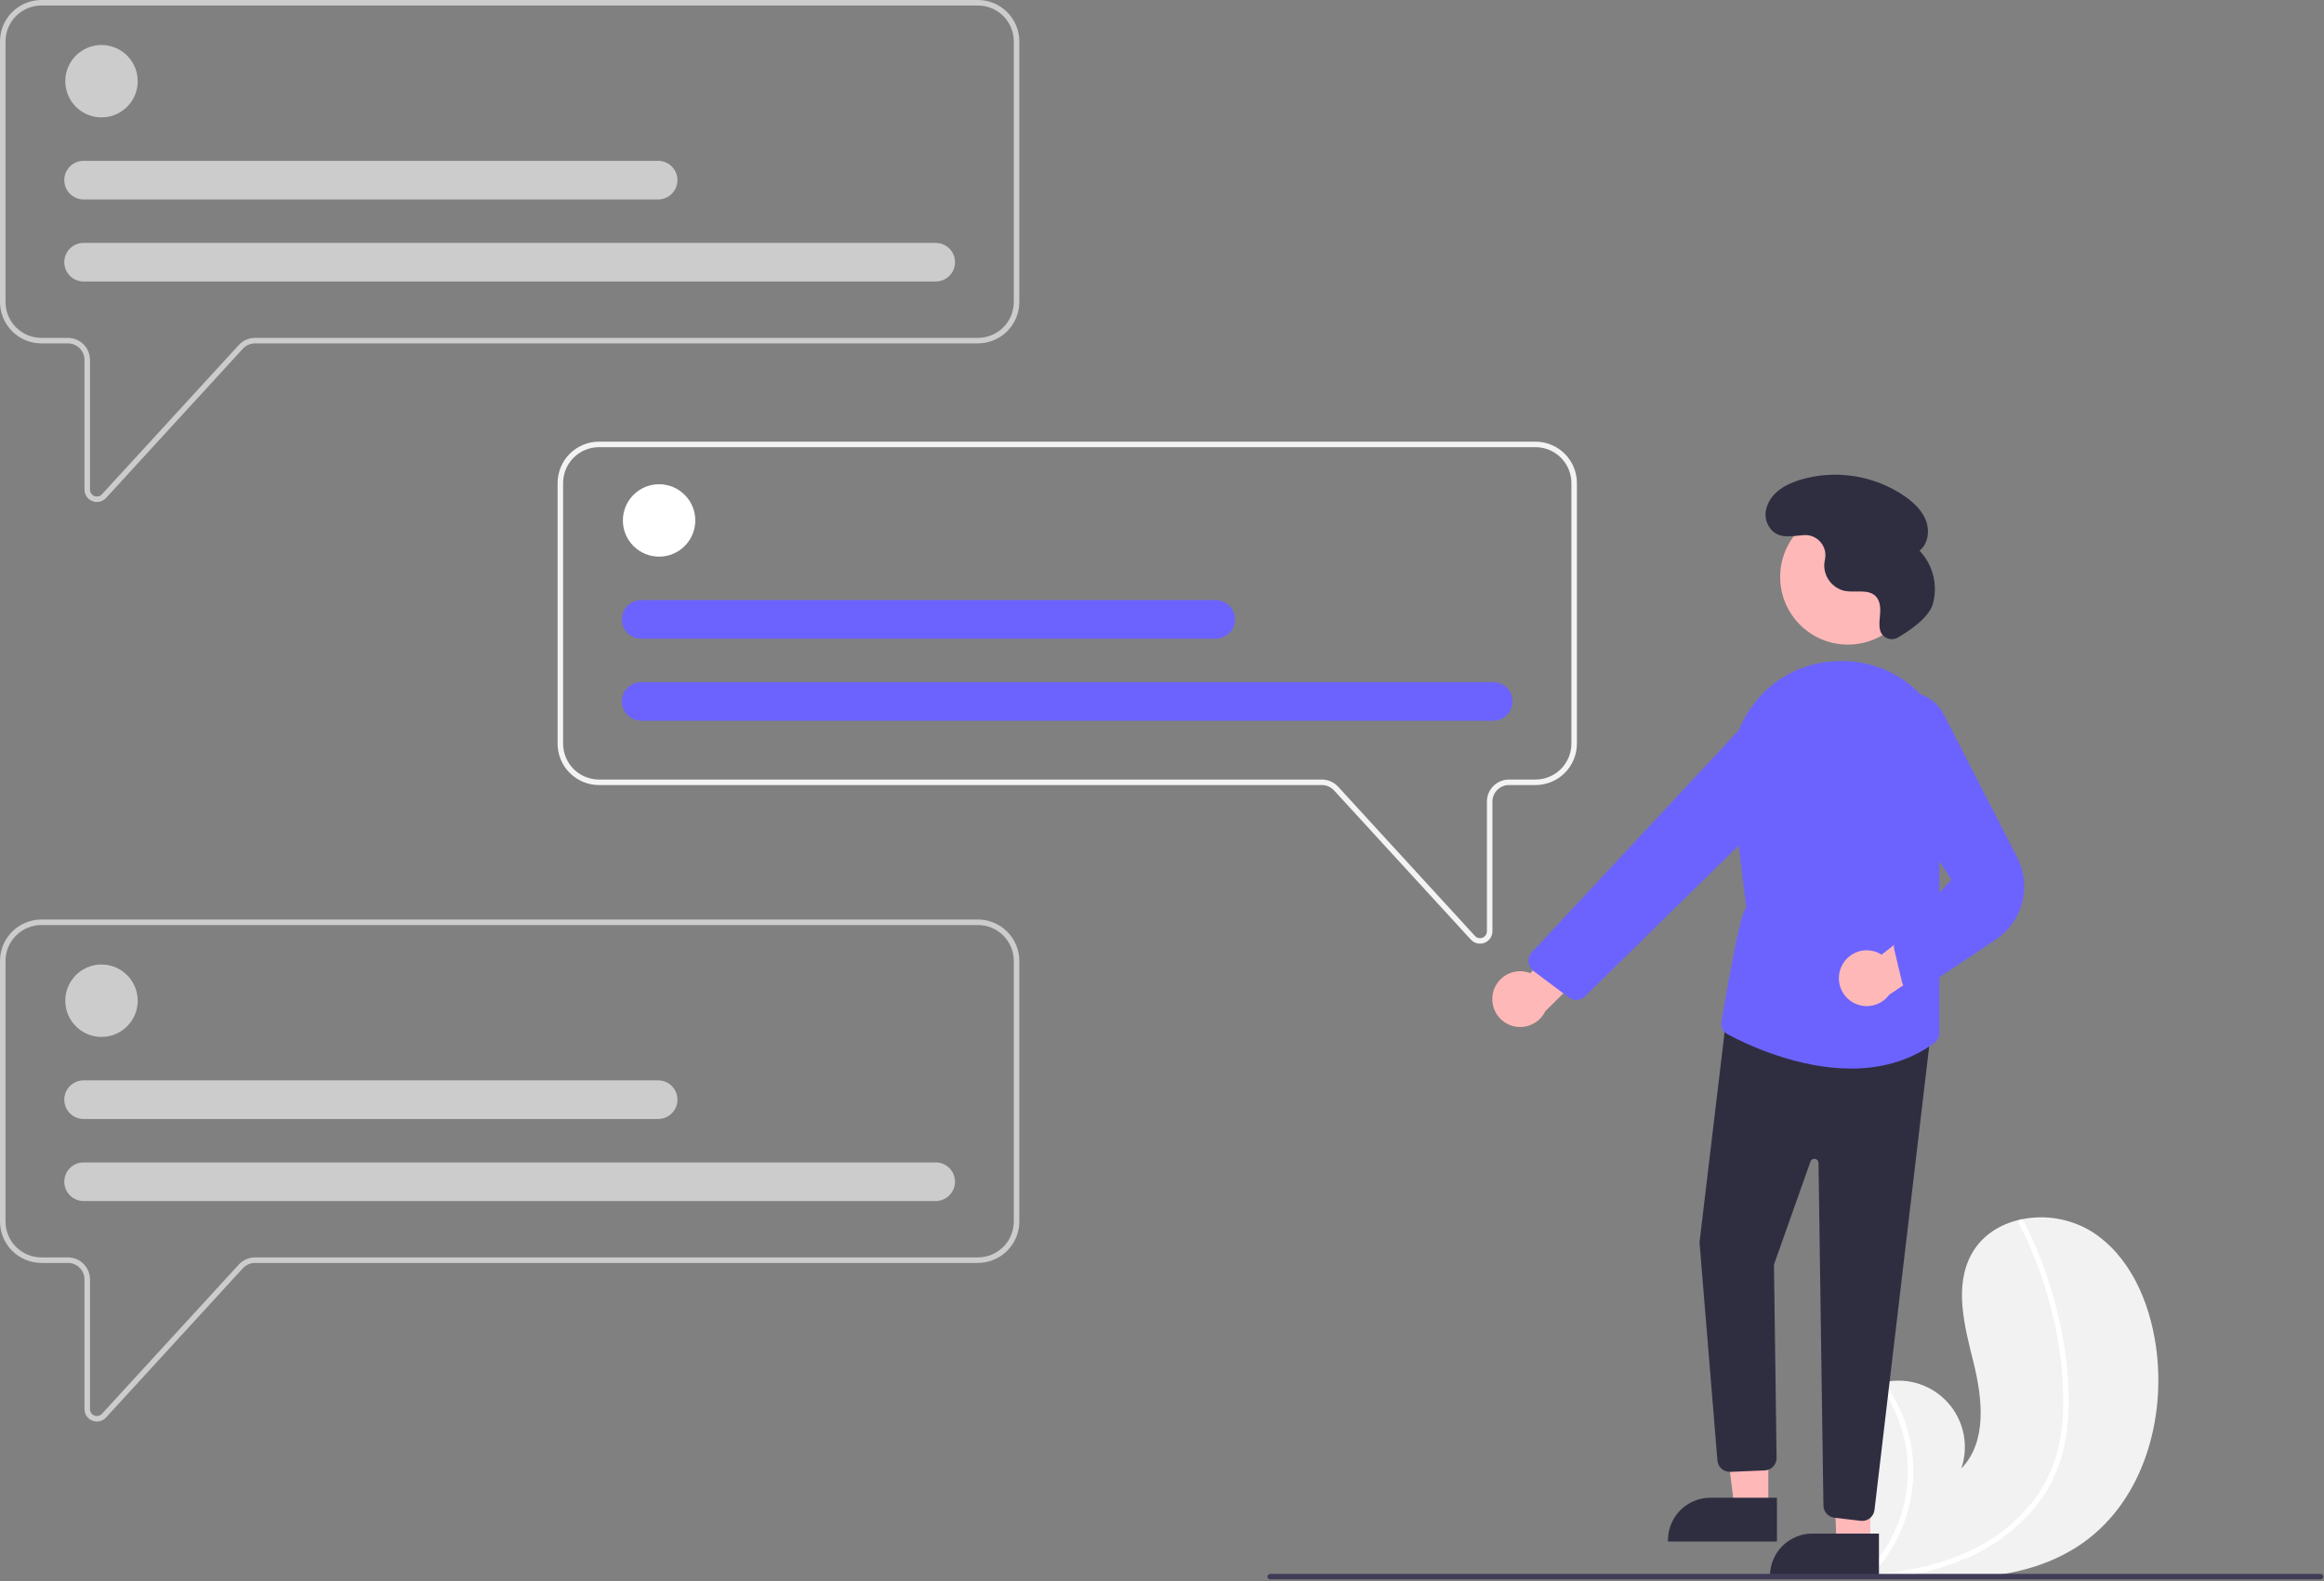 <svg width="679" height="462" viewBox="0 0 679 462" fill="none" xmlns="http://www.w3.org/2000/svg">
<rect x="0" y="0" width="679" height="462" fill="#808080" stroke="none"/>
<g clip-path="url(#clip0)">
<path d="M608.941 450.577C593.717 461.544 573.988 462.094 554.918 460.747C552.256 460.559 549.611 460.339 546.992 460.101C546.976 460.097 546.955 460.098 546.939 460.094C546.813 460.082 546.687 460.07 546.567 460.063C546.026 460.012 545.485 459.962 544.95 459.911L545.076 460.152L545.473 460.902C545.33 460.651 545.188 460.405 545.045 460.155C545.003 460.079 544.956 460.004 544.914 459.929C539.974 451.332 535.074 442.42 533.825 432.603C532.533 422.414 536.163 410.876 545.131 405.868C546.307 405.214 547.553 404.692 548.844 404.313C549.381 404.15 549.924 404.018 550.474 403.901C553.837 403.154 557.339 403.317 560.618 404.372C563.898 405.427 566.837 407.336 569.134 409.904C571.431 412.472 573.003 415.605 573.688 418.981C574.373 422.358 574.146 425.855 573.03 429.115C580.633 421.319 579.215 408.672 576.592 398.102C573.965 387.532 570.784 375.771 576.128 366.277C579.099 360.993 584.324 357.714 590.187 356.393C590.367 356.355 590.546 356.316 590.727 356.282C597.712 354.867 604.975 356.14 611.063 359.846C622.275 366.91 628.033 380.305 629.901 393.427C632.913 414.542 626.249 438.106 608.941 450.577Z" fill="#F2F2F2"/>
<path d="M604.025 416.729C603.583 421.386 602.465 425.954 600.704 430.289C599.082 434.125 596.895 437.696 594.217 440.886C588.648 447.403 581.596 452.488 573.653 455.713C567.645 458.174 561.35 459.865 554.918 460.747C552.255 460.559 549.611 460.339 546.992 460.101C546.976 460.097 546.955 460.098 546.939 460.094C546.813 460.082 546.687 460.07 546.567 460.063C546.026 460.012 545.485 459.962 544.949 459.911L545.076 460.152L545.473 460.902C545.33 460.651 545.188 460.405 545.045 460.155C545.003 460.079 544.956 460.004 544.914 459.929C549.736 455.125 553.337 449.234 555.414 442.752C557.49 436.27 557.983 429.384 556.851 422.672C555.666 416.007 552.922 409.716 548.844 404.313C549.381 404.15 549.924 404.018 550.474 403.901C552.024 406.02 553.383 408.272 554.536 410.63C558.675 419.04 559.995 428.559 558.302 437.778C556.728 446.121 552.806 453.841 546.997 460.033C547.506 459.997 548.02 459.955 548.522 459.91C558.041 459.103 567.541 457.057 576.175 452.865C583.555 449.369 589.962 444.112 594.832 437.556C600.061 430.345 602.366 421.67 602.761 412.854C603.066 403.356 602.07 393.86 599.802 384.632C597.603 375.221 594.26 366.116 589.849 357.518C589.75 357.323 589.73 357.097 589.793 356.888C589.856 356.679 589.997 356.501 590.187 356.393C590.345 356.287 590.539 356.247 590.727 356.282C590.818 356.306 590.903 356.351 590.975 356.413C591.047 356.475 591.105 356.552 591.143 356.639C591.687 357.701 592.221 358.764 592.735 359.839C597.014 368.791 600.164 378.24 602.113 387.968C604.006 397.354 605.016 407.172 604.025 416.729Z" fill="white"/>
<path d="M28.32 146.695C27.866 146.694 27.417 146.609 26.995 146.444C26.312 146.182 25.726 145.718 25.313 145.115C24.9 144.511 24.68 143.796 24.683 143.065V105.181C24.682 103.899 24.172 102.67 23.265 101.763C22.359 100.856 21.129 100.346 19.847 100.345H12.089C8.884 100.341 5.811 99.066 3.545 96.8C1.278 94.533 0.004 91.46 0 88.255V12.089C0.004 8.884 1.278 5.811 3.545 3.545C5.811 1.278 8.884 0.004 12.089 0H285.723C288.929 0.004 292.001 1.278 294.268 3.545C296.534 5.811 297.809 8.884 297.813 12.089V88.255C297.809 91.46 296.534 94.533 294.268 96.8C292.001 99.066 288.929 100.341 285.723 100.345H74.517C73.846 100.345 73.183 100.485 72.57 100.755C71.956 101.025 71.405 101.419 70.951 101.913L30.983 145.515C30.646 145.886 30.235 146.183 29.776 146.386C29.317 146.589 28.821 146.694 28.32 146.695V146.695ZM12.089 1.611C9.311 1.614 6.648 2.719 4.683 4.683C2.719 6.648 1.614 9.311 1.611 12.089V88.255C1.614 91.033 2.719 93.697 4.683 95.661C6.648 97.626 9.311 98.731 12.089 98.734H19.847C21.556 98.736 23.195 99.416 24.404 100.624C25.613 101.833 26.293 103.472 26.294 105.181V143.065C26.294 143.471 26.417 143.867 26.646 144.202C26.876 144.538 27.201 144.796 27.579 144.943C27.958 145.09 28.372 145.12 28.767 145.027C29.163 144.935 29.521 144.726 29.796 144.426L69.764 100.824C70.369 100.166 71.103 99.641 71.921 99.281C72.739 98.921 73.623 98.735 74.517 98.734H285.723C288.501 98.731 291.165 97.626 293.129 95.661C295.094 93.697 296.199 91.033 296.202 88.255V12.089C296.199 9.311 295.094 6.648 293.129 4.683C291.165 2.719 288.501 1.614 285.723 1.611H12.089Z" fill="#CCCCCC"/>
<path d="M29.654 34.304C35.496 34.304 40.233 29.568 40.233 23.726C40.233 17.883 35.496 13.147 29.654 13.147C23.811 13.147 19.075 17.883 19.075 23.726C19.075 29.568 23.811 34.304 29.654 34.304Z" fill="#CCCCCC"/>
<path d="M273.382 82.261H24.431C23.69 82.262 22.955 82.117 22.27 81.833C21.585 81.55 20.962 81.135 20.437 80.611C19.913 80.087 19.497 79.465 19.213 78.78C18.929 78.095 18.782 77.361 18.782 76.619C18.782 75.877 18.929 75.143 19.213 74.458C19.497 73.773 19.913 73.151 20.437 72.627C20.962 72.103 21.585 71.688 22.27 71.405C22.955 71.121 23.69 70.976 24.431 70.977H273.382C274.123 70.976 274.857 71.121 275.543 71.405C276.228 71.688 276.851 72.103 277.375 72.627C277.9 73.151 278.316 73.773 278.6 74.458C278.884 75.143 279.03 75.877 279.03 76.619C279.03 77.361 278.884 78.095 278.6 78.78C278.316 79.465 277.9 80.087 277.375 80.611C276.851 81.135 276.228 81.55 275.543 81.833C274.857 82.117 274.123 82.262 273.382 82.261V82.261Z" fill="#CCCCCC"/>
<path d="M192.279 58.283H24.431C23.69 58.284 22.955 58.138 22.27 57.855C21.585 57.572 20.962 57.157 20.437 56.633C19.913 56.109 19.497 55.486 19.213 54.801C18.929 54.117 18.782 53.382 18.782 52.641C18.782 51.899 18.929 51.165 19.213 50.48C19.497 49.795 19.913 49.173 20.437 48.649C20.962 48.125 21.585 47.709 22.27 47.426C22.955 47.143 23.69 46.998 24.431 46.999H192.279C193.02 46.998 193.755 47.143 194.44 47.426C195.125 47.709 195.748 48.125 196.273 48.649C196.797 49.173 197.213 49.795 197.497 50.48C197.781 51.165 197.928 51.899 197.928 52.641C197.928 53.382 197.781 54.117 197.497 54.801C197.213 55.486 196.797 56.109 196.273 56.633C195.748 57.157 195.125 57.572 194.44 57.855C193.755 58.138 193.02 58.284 192.279 58.283V58.283Z" fill="#CCCCCC"/>
<path d="M28.32 415.392C27.866 415.391 27.417 415.307 26.995 415.142C26.312 414.879 25.726 414.416 25.313 413.812C24.9 413.208 24.68 412.493 24.683 411.762V373.879C24.682 372.596 24.172 371.367 23.265 370.46C22.359 369.554 21.129 369.043 19.847 369.042H12.089C8.884 369.038 5.811 367.764 3.545 365.497C1.278 363.231 0.004 360.158 0 356.953V280.787C0.004 277.581 1.278 274.509 3.545 272.242C5.811 269.976 8.884 268.701 12.089 268.697H285.723C288.929 268.701 292.001 269.976 294.268 272.242C296.534 274.509 297.809 277.581 297.813 280.787V356.953C297.809 360.158 296.534 363.231 294.268 365.497C292.001 367.764 288.929 369.038 285.723 369.042H74.517C73.846 369.043 73.183 369.183 72.57 369.452C71.956 369.722 71.405 370.117 70.951 370.61L30.983 414.212C30.646 414.583 30.235 414.88 29.776 415.083C29.317 415.286 28.821 415.391 28.32 415.392V415.392ZM12.089 270.308C9.311 270.311 6.648 271.416 4.683 273.381C2.719 275.345 1.614 278.009 1.611 280.787V356.953C1.614 359.731 2.719 362.394 4.683 364.359C6.648 366.323 9.311 367.428 12.089 367.431H19.847C21.556 367.433 23.195 368.113 24.404 369.322C25.613 370.53 26.293 372.169 26.294 373.879V411.762C26.294 412.168 26.417 412.565 26.646 412.9C26.876 413.235 27.201 413.493 27.579 413.64C27.958 413.787 28.372 413.817 28.767 413.725C29.163 413.633 29.521 413.423 29.796 413.124L69.764 369.522C70.369 368.864 71.103 368.338 71.921 367.978C72.739 367.618 73.623 367.432 74.517 367.431H285.723C288.501 367.428 291.165 366.323 293.129 364.359C295.094 362.394 296.199 359.731 296.202 356.953V280.787C296.199 278.009 295.094 275.345 293.129 273.381C291.165 271.416 288.501 270.311 285.723 270.308L12.089 270.308Z" fill="#CCCCCC"/>
<path d="M432.404 275.754C431.902 275.754 431.406 275.649 430.948 275.445C430.489 275.242 430.078 274.946 429.74 274.575L389.772 230.973C389.318 230.479 388.767 230.085 388.154 229.815C387.54 229.545 386.877 229.405 386.207 229.404H175C171.795 229.401 168.722 228.126 166.456 225.859C164.189 223.593 162.914 220.52 162.911 217.315V141.149C162.914 137.944 164.189 134.871 166.456 132.604C168.722 130.338 171.795 129.063 175 129.06H448.634C451.839 129.063 454.912 130.338 457.179 132.604C459.445 134.871 460.72 137.944 460.723 141.149V217.315C460.72 220.52 459.445 223.593 457.179 225.859C454.912 228.126 451.839 229.401 448.634 229.404H440.876C439.594 229.406 438.365 229.916 437.458 230.822C436.551 231.729 436.041 232.959 436.04 234.241V272.124C436.043 272.855 435.824 273.57 435.411 274.174C434.998 274.778 434.411 275.241 433.728 275.504C433.306 275.669 432.857 275.754 432.404 275.754V275.754ZM175 130.67C172.222 130.674 169.559 131.779 167.594 133.743C165.63 135.707 164.525 138.371 164.522 141.149V217.315C164.525 220.093 165.63 222.756 167.594 224.721C169.559 226.685 172.222 227.79 175 227.793H386.207C387.1 227.794 387.984 227.981 388.802 228.34C389.62 228.7 390.355 229.226 390.959 229.884L430.928 273.486C431.202 273.785 431.561 273.995 431.956 274.087C432.352 274.179 432.766 274.15 433.144 274.002C433.523 273.855 433.848 273.597 434.077 273.262C434.306 272.927 434.429 272.53 434.429 272.124V234.241C434.431 232.531 435.111 230.893 436.32 229.684C437.528 228.475 439.167 227.795 440.876 227.793H448.634C451.412 227.79 454.076 226.685 456.04 224.721C458.004 222.756 459.109 220.093 459.113 217.315V141.149C459.109 138.371 458.004 135.707 456.04 133.743C454.076 131.779 451.412 130.674 448.634 130.67L175 130.67Z" fill="#F3F3F3"/>
<path d="M29.654 303.002C35.496 303.002 40.233 298.266 40.233 292.423C40.233 286.581 35.496 281.844 29.654 281.844C23.811 281.844 19.075 286.581 19.075 292.423C19.075 298.266 23.811 303.002 29.654 303.002Z" fill="#CCCCCC"/>
<path d="M273.382 350.958H24.431C23.69 350.959 22.955 350.814 22.27 350.531C21.585 350.248 20.962 349.832 20.437 349.308C19.913 348.784 19.497 348.162 19.213 347.477C18.929 346.792 18.782 346.058 18.782 345.316C18.782 344.575 18.929 343.841 19.213 343.156C19.497 342.471 19.913 341.848 20.437 341.324C20.962 340.8 21.585 340.385 22.27 340.102C22.955 339.819 23.69 339.673 24.431 339.674H273.382C274.878 339.674 276.313 340.269 277.371 341.327C278.429 342.385 279.024 343.82 279.024 345.316C279.024 346.813 278.429 348.248 277.371 349.306C276.313 350.364 274.878 350.958 273.382 350.958Z" fill="#CCCCCC"/>
<path d="M192.279 326.98H24.431C23.69 326.981 22.955 326.836 22.27 326.553C21.585 326.269 20.962 325.854 20.437 325.33C19.913 324.806 19.497 324.184 19.213 323.499C18.929 322.814 18.782 322.08 18.782 321.338C18.782 320.597 18.929 319.862 19.213 319.177C19.497 318.493 19.913 317.87 20.437 317.346C20.962 316.822 21.585 316.407 22.27 316.124C22.955 315.841 23.69 315.695 24.431 315.696H192.279C193.02 315.695 193.755 315.841 194.44 316.124C195.125 316.407 195.748 316.822 196.273 317.346C196.797 317.87 197.213 318.493 197.497 319.177C197.781 319.862 197.928 320.597 197.928 321.338C197.928 322.08 197.781 322.814 197.497 323.499C197.213 324.184 196.797 324.806 196.273 325.33C195.748 325.854 195.125 326.269 194.44 326.553C193.755 326.836 193.02 326.981 192.279 326.98Z" fill="#CCCCCC"/>
<path d="M192.565 162.659C198.407 162.659 203.143 157.922 203.143 152.08C203.143 146.237 198.407 141.501 192.565 141.501C186.722 141.501 181.986 146.237 181.986 152.08C181.986 157.922 186.722 162.659 192.565 162.659Z" fill="white"/>
<path d="M436.293 210.615H187.342C185.846 210.615 184.411 210.021 183.353 208.963C182.295 207.904 181.7 206.469 181.7 204.973C181.7 203.477 182.295 202.042 183.353 200.984C184.411 199.926 185.846 199.331 187.342 199.331H436.293C437.789 199.331 439.224 199.926 440.282 200.984C441.34 202.042 441.935 203.477 441.935 204.973C441.935 206.469 441.34 207.904 440.282 208.963C439.224 210.021 437.789 210.615 436.293 210.615V210.615Z" fill="#6C63FF"/>
<path d="M355.19 186.637H187.342C186.601 186.638 185.866 186.492 185.181 186.209C184.496 185.926 183.873 185.511 183.348 184.987C182.824 184.463 182.407 183.84 182.123 183.155C181.84 182.471 181.693 181.736 181.693 180.995C181.693 180.253 181.84 179.519 182.123 178.834C182.407 178.149 182.824 177.527 183.348 177.003C183.873 176.479 184.496 176.064 185.181 175.78C185.866 175.497 186.601 175.352 187.342 175.353H355.19C355.931 175.352 356.666 175.497 357.351 175.78C358.036 176.064 358.659 176.479 359.183 177.003C359.708 177.527 360.124 178.149 360.408 178.834C360.692 179.519 360.838 180.253 360.838 180.995C360.838 181.736 360.692 182.471 360.408 183.155C360.124 183.84 359.708 184.463 359.183 184.987C358.659 185.511 358.036 185.926 357.351 186.209C356.666 186.492 355.931 186.638 355.19 186.637Z" fill="#6C63FF"/>
<path d="M436.184 290.253C436.426 289.094 436.919 288.002 437.628 287.054C438.338 286.106 439.246 285.325 440.29 284.766C441.334 284.207 442.488 283.884 443.67 283.82C444.853 283.755 446.035 283.95 447.134 284.392L466.029 262.68L470.042 277.088L451.484 295.497C450.62 297.294 449.126 298.711 447.287 299.48C445.448 300.249 443.391 300.317 441.505 299.671C439.619 299.025 438.036 297.709 437.055 295.973C436.074 294.237 435.765 292.202 436.184 290.253V290.253Z" fill="#FFB8B8"/>
<path d="M539.89 188.365C550.816 188.365 559.673 179.508 559.673 168.583C559.673 157.657 550.816 148.8 539.89 148.8C528.964 148.8 520.107 157.657 520.107 168.583C520.107 179.508 528.964 188.365 539.89 188.365Z" fill="#FFB8B8"/>
<path d="M516.649 440.885L506.775 440.884L502.077 402.796L516.651 402.797L516.649 440.885Z" fill="#FFB8B8"/>
<path d="M519.168 450.457L487.327 450.456V450.053C487.327 448.426 487.648 446.814 488.271 445.311C488.894 443.807 489.806 442.441 490.957 441.29C492.108 440.139 493.474 439.227 494.978 438.604C496.481 437.981 498.093 437.66 499.721 437.661H499.721L519.168 437.661L519.168 450.457Z" fill="#2F2E41"/>
<path d="M546.451 451.356L536.577 451.355L535.209 414.177L546.453 413.268L546.451 451.356Z" fill="#FFB8B8"/>
<path d="M548.97 460.928L517.129 460.927V460.524C517.129 458.897 517.45 457.285 518.073 455.782C518.696 454.278 519.608 452.912 520.759 451.761C521.91 450.61 523.276 449.698 524.78 449.075C526.283 448.452 527.895 448.131 529.523 448.131H529.523L548.97 448.132L548.97 460.928Z" fill="#2F2E41"/>
<path d="M543.643 444.405L535.953 443.5C535.081 443.395 534.276 442.978 533.688 442.326C533.099 441.674 532.767 440.831 532.752 439.953L531.311 339.803C531.307 339.52 531.203 339.247 531.018 339.032C530.833 338.817 530.579 338.675 530.299 338.629C530.019 338.583 529.732 338.637 529.488 338.781C529.245 338.925 529.059 339.15 528.964 339.418L518.296 369.541L519.059 426.005C519.072 426.937 518.725 427.838 518.09 428.521C517.456 429.204 516.583 429.616 515.653 429.672L505.613 430.098C504.695 430.15 503.791 429.854 503.083 429.267C502.374 428.681 501.913 427.849 501.792 426.937L496.549 363.064L496.545 363.024L504.501 296.316L564.252 300.639L547.666 441.231C547.561 442.112 547.137 442.923 546.474 443.513C545.811 444.102 544.955 444.429 544.068 444.431C543.926 444.431 543.784 444.422 543.643 444.405Z" fill="#2F2E41"/>
<path d="M504.756 302.23C504.22 301.943 503.764 301.526 503.433 301.016C503.101 300.507 502.904 299.922 502.859 299.315C502.859 299.315 508.232 265.902 510.201 265.275L505.893 229.542C505.377 225.184 505.737 220.766 506.952 216.549C508.166 212.332 510.211 208.4 512.966 204.983C515.619 201.669 518.916 198.927 522.658 196.922C526.4 194.917 530.51 193.691 534.739 193.318C535.341 193.264 535.94 193.223 536.535 193.194C541.633 192.921 546.721 193.883 551.368 195.998C556.014 198.113 560.081 201.318 563.223 205.342C566.482 209.4 568.713 214.186 569.725 219.291C570.738 224.396 570.502 229.671 569.038 234.666L566.622 243.074V301.837C566.619 302.411 566.482 302.976 566.222 303.487C565.962 303.998 565.585 304.441 565.122 304.78C557.599 310.302 549.096 312.254 540.833 312.254C525.199 312.254 510.422 305.263 504.756 302.23Z" fill="#6C63FF"/>
<path d="M458.37 291.476L447.978 283.705C447.57 283.4 447.231 283.013 446.983 282.569C446.735 282.124 446.584 281.632 446.538 281.125C446.493 280.618 446.555 280.108 446.72 279.626C446.885 279.145 447.15 278.703 447.497 278.331L509.407 211.902C511.394 209.788 514.074 208.457 516.959 208.15C519.844 207.843 522.743 208.581 525.131 210.23L525.131 210.23C526.586 211.244 527.799 212.566 528.684 214.103C529.569 215.639 530.105 217.352 530.253 219.119C530.401 220.886 530.158 222.664 529.541 224.326C528.923 225.989 527.947 227.494 526.682 228.736L463.08 291.161C462.521 291.714 461.796 292.07 461.016 292.173C460.236 292.276 459.444 292.121 458.76 291.731C458.625 291.655 458.495 291.569 458.37 291.476V291.476Z" fill="#6C63FF"/>
<path d="M537.908 282.681C538.362 281.587 539.051 280.607 539.925 279.808C540.799 279.009 541.838 278.412 542.968 278.058C544.098 277.705 545.292 277.603 546.465 277.761C547.639 277.918 548.764 278.331 549.76 278.97L572.383 261.175L573.631 276.08L551.957 290.693C550.772 292.297 549.04 293.41 547.09 293.821C545.139 294.233 543.105 293.915 541.374 292.927C539.642 291.94 538.333 290.351 537.694 288.463C537.055 286.574 537.131 284.517 537.908 282.681V282.681Z" fill="#FFB8B8"/>
<path d="M558.156 289.628C557.558 289.442 557.018 289.102 556.591 288.643C556.164 288.184 555.864 287.622 555.721 287.011L553.436 277.413C553.269 276.732 553.305 276.016 553.542 275.356C553.778 274.695 554.204 274.119 554.766 273.698L570.141 257.07L547.525 222.197C545.813 220.089 544.848 217.474 544.781 214.759C544.714 212.045 545.548 209.385 547.153 207.195C548.432 205.45 550.15 204.074 552.133 203.206C554.115 202.339 556.292 202.012 558.442 202.256C560.592 202.501 562.639 203.31 564.376 204.601C566.113 205.891 567.477 207.618 568.332 209.606L589.358 250.532C591.448 254.598 591.969 259.291 590.822 263.716C589.675 268.142 586.941 271.991 583.139 274.53L561.652 288.884C560.994 289.473 560.142 289.799 559.259 289.799C558.885 289.799 558.513 289.741 558.156 289.628V289.628Z" fill="#6C63FF"/>
<path d="M554.549 186.268C554.082 186.548 553.558 186.717 553.016 186.761C552.474 186.806 551.93 186.725 551.424 186.525C550.918 186.326 550.465 186.012 550.1 185.609C549.735 185.207 549.468 184.725 549.319 184.202L549.306 184.153C548.903 182.507 549.221 180.784 549.325 179.093C549.429 177.401 549.254 175.545 548.096 174.308C545.937 172.002 542.124 173.251 539.017 172.681C537.197 172.285 535.583 171.239 534.478 169.74C533.373 168.24 532.853 166.389 533.014 164.533C533.057 164.181 533.124 163.829 533.2 163.477C533.389 162.585 533.369 161.661 533.142 160.778C532.914 159.895 532.485 159.077 531.888 158.388C531.291 157.699 530.542 157.157 529.7 156.806C528.859 156.455 527.947 156.304 527.038 156.365C523.902 156.561 520.521 157.529 517.913 155.22C516.956 154.308 516.29 153.136 515.995 151.848C515.701 150.56 515.793 149.214 516.259 147.977C517.718 143.692 521.895 141.43 526.033 140.177C531.151 138.668 536.542 138.319 541.812 139.155C547.082 139.991 552.1 141.99 556.5 145.009C559.128 146.84 561.586 149.146 562.718 152.142C563.85 155.139 563.331 158.929 560.826 160.925C562.787 162.979 564.174 165.513 564.848 168.273C565.522 171.032 565.458 173.921 564.664 176.648C563.443 180.659 557.532 184.53 554.549 186.268Z" fill="#2F2E41"/>
<path d="M678.782 460.721C678.782 460.935 678.697 461.139 678.546 461.29C678.395 461.441 678.19 461.526 677.977 461.527H371.098C370.884 461.527 370.679 461.442 370.528 461.291C370.377 461.14 370.292 460.935 370.292 460.721C370.292 460.508 370.377 460.303 370.528 460.152C370.679 460.001 370.884 459.916 371.098 459.916H677.977C678.19 459.916 678.395 460.001 678.546 460.152C678.697 460.303 678.782 460.508 678.782 460.721V460.721Z" fill="#3F3D56"/>
</g>
<defs>
<clipPath id="clip0">
<rect width="679" height="461.527" fill="white"/>
</clipPath>
</defs>
</svg>
